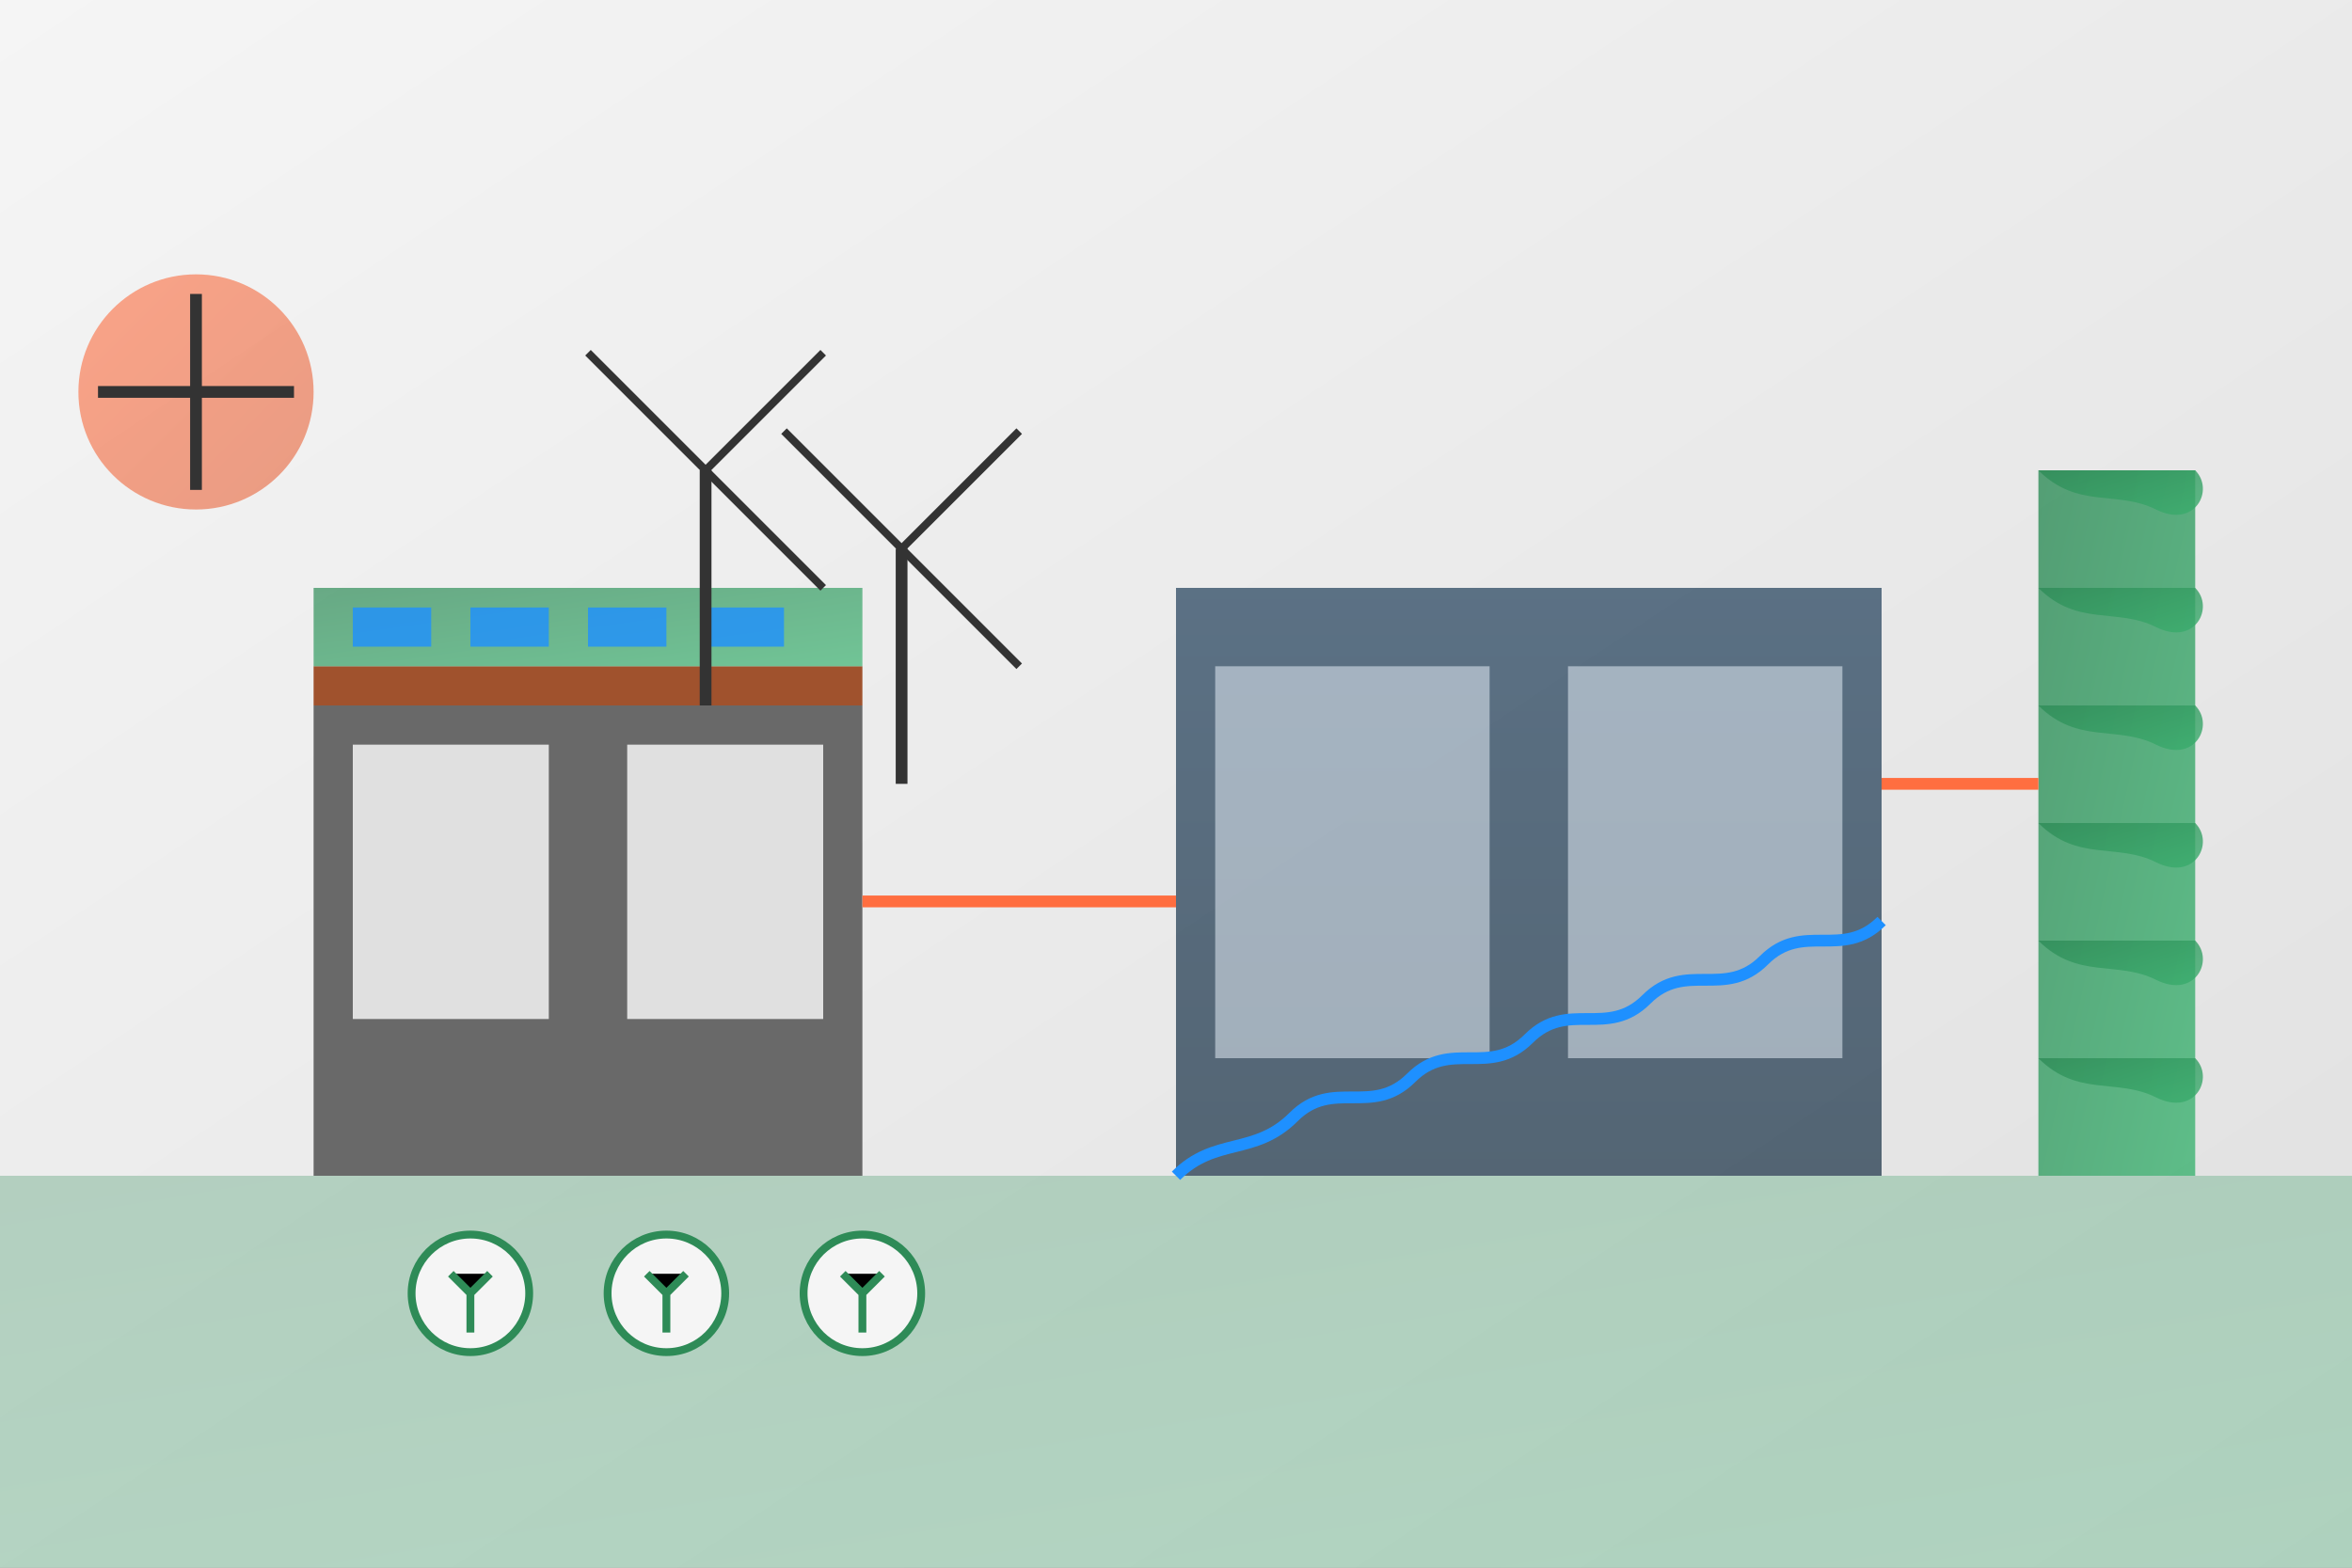 <svg xmlns="http://www.w3.org/2000/svg" viewBox="0 0 600 400" width="600" height="400">
  <rect x="0" y="0" width="600" height="400" fill="#808080" stroke="none"/>
  <defs>
    <linearGradient id="bgGrad" x1="0%" y1="0%" x2="100%" y2="100%">
      <stop offset="0%" stop-color="#f5f5f5" />
      <stop offset="100%" stop-color="#e0e0e0" />
    </linearGradient>
    <linearGradient id="greenGrad" x1="0%" y1="0%" x2="100%" y2="100%">
      <stop offset="0%" stop-color="#2e8b57" />
      <stop offset="100%" stop-color="#3cb371" />
    </linearGradient>
    <linearGradient id="accentGrad" x1="0%" y1="0%" x2="100%" y2="100%">
      <stop offset="0%" stop-color="#ff6e40" />
      <stop offset="100%" stop-color="#e4633a" />
    </linearGradient>
    <linearGradient id="blueGrad" x1="0%" y1="0%" x2="0%" y2="100%">
      <stop offset="0%" stop-color="#1e3d59" />
      <stop offset="100%" stop-color="#152e43" />
    </linearGradient>
  </defs>
  
  <!-- Background -->
  <rect x="0" y="0" width="600" height="400" fill="url(#bgGrad)" />
  
  <!-- Sustainable Landscape Base -->
  <rect x="0" y="300" width="600" height="100" fill="url(#greenGrad)" opacity="0.3" />
  
  <!-- Recycled Material Building -->
  <rect x="80" y="180" width="140" height="120" fill="#696969" />
  <rect x="90" y="190" width="50" height="70" fill="#e0e0e0" />
  <rect x="160" y="190" width="50" height="70" fill="#e0e0e0" />
  <rect x="80" y="170" width="140" height="10" fill="#a0522d" />
  
  <!-- Green Roof with Solar Panels -->
  <rect x="80" y="150" width="140" height="20" fill="url(#greenGrad)" opacity="0.7" />
  <rect x="90" y="155" width="20" height="10" fill="#1e90ff" opacity="0.8" />
  <rect x="120" y="155" width="20" height="10" fill="#1e90ff" opacity="0.8" />
  <rect x="150" y="155" width="20" height="10" fill="#1e90ff" opacity="0.8" />
  <rect x="180" y="155" width="20" height="10" fill="#1e90ff" opacity="0.8" />
  
  <!-- Eco-friendly Modern Building -->
  <rect x="300" y="150" width="180" height="150" fill="url(#blueGrad)" opacity="0.7" />
  <rect x="310" y="170" width="70" height="100" fill="#f0f8ff" opacity="0.5" />
  <rect x="400" y="170" width="70" height="100" fill="#f0f8ff" opacity="0.5" />
  
  <!-- Living Wall -->
  <rect x="520" y="120" width="40" height="180" fill="url(#greenGrad)" opacity="0.8" />
  <path d="M520,120 C530,130 540,125 550,130 C560,135 565,125 560,120 Z" fill="url(#greenGrad)" opacity="0.8" />
  <path d="M520,150 C530,160 540,155 550,160 C560,165 565,155 560,150 Z" fill="url(#greenGrad)" opacity="0.8" />
  <path d="M520,180 C530,190 540,185 550,190 C560,195 565,185 560,180 Z" fill="url(#greenGrad)" opacity="0.8" />
  <path d="M520,210 C530,220 540,215 550,220 C560,225 565,215 560,210 Z" fill="url(#greenGrad)" opacity="0.8" />
  <path d="M520,240 C530,250 540,245 550,250 C560,255 565,245 560,240 Z" fill="url(#greenGrad)" opacity="0.8" />
  <path d="M520,270 C530,280 540,275 550,280 C560,285 565,275 560,270 Z" fill="url(#greenGrad)" opacity="0.8" />
  
  <!-- Renewable Energy Elements -->
  <circle cx="50" cy="100" r="30" fill="url(#accentGrad)" opacity="0.6" />
  <path d="M50,75 L50,125 M25,100 L75,100" stroke="#333" stroke-width="3" />
  
  <!-- Wind Turbines -->
  <line x1="180" y1="120" x2="180" y2="180" stroke="#333" stroke-width="3" />
  <path d="M180,120 L150,90 M180,120 L210,90 M180,120 L210,150" stroke="#333" stroke-width="2" />
  
  <line x1="230" y1="140" x2="230" y2="200" stroke="#333" stroke-width="3" />
  <path d="M230,140 L200,110 M230,140 L260,110 M230,140 L260,170" stroke="#333" stroke-width="2" />
  
  <!-- Rainwater Collection System -->
  <path d="M300,300 C310,290 320,295 330,285 C340,275 350,285 360,275 C370,265 380,275 390,265 C400,255 410,265 420,255 C430,245 440,255 450,245 C460,235 470,245 480,235" stroke="#1e90ff" stroke-width="3" fill="none" />
  
  <!-- Recycling Symbols -->
  <circle cx="120" cy="330" r="15" fill="#f5f5f5" stroke="#2e8b57" stroke-width="2" />
  <path d="M115,325 L120,330 L125,325 M120,330 L120,340" stroke="#2e8b57" stroke-width="2" />
  
  <circle cx="170" cy="330" r="15" fill="#f5f5f5" stroke="#2e8b57" stroke-width="2" />
  <path d="M165,325 L170,330 L175,325 M170,330 L170,340" stroke="#2e8b57" stroke-width="2" />
  
  <circle cx="220" cy="330" r="15" fill="#f5f5f5" stroke="#2e8b57" stroke-width="2" />
  <path d="M215,325 L220,330 L225,325 M220,330 L220,340" stroke="#2e8b57" stroke-width="2" />
  
  <!-- Sustainable Design Connections -->
  <path d="M220,230 L300,230" stroke="#ff6e40" stroke-width="3" />
  <path d="M480,200 L520,200" stroke="#ff6e40" stroke-width="3" />
</svg>
